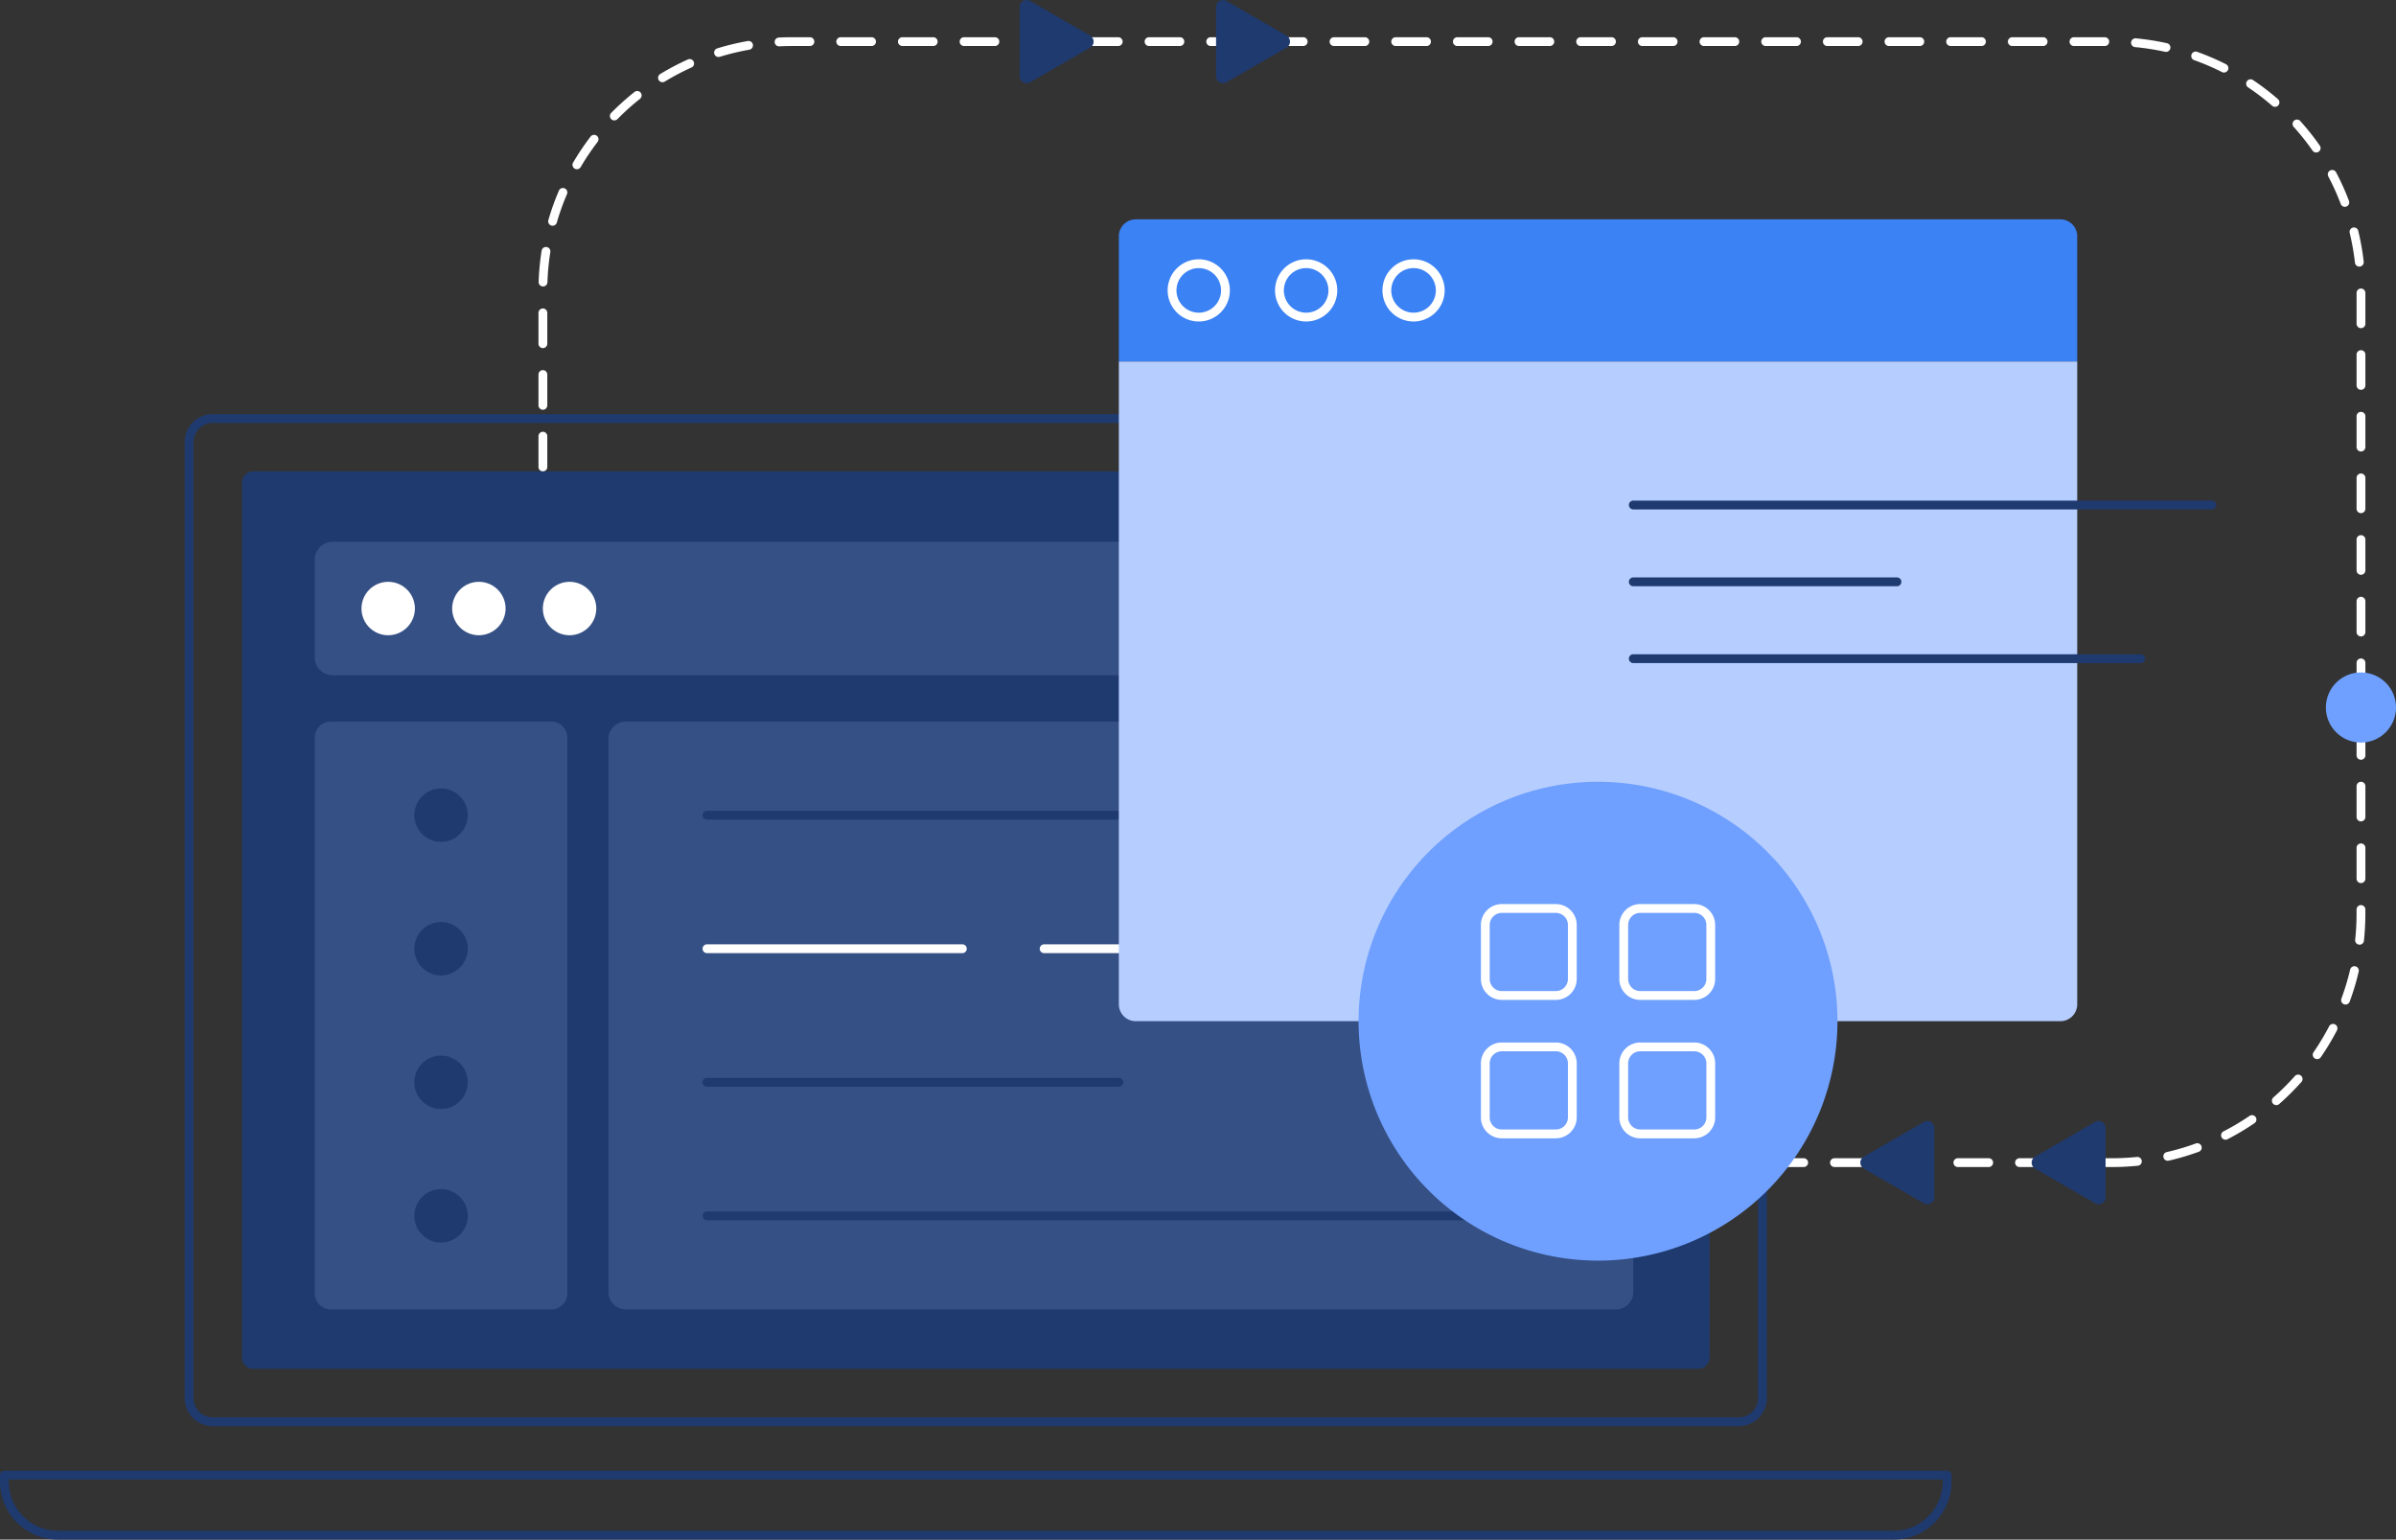 <svg xmlns="http://www.w3.org/2000/svg" xmlns:xlink="http://www.w3.org/1999/xlink" id="Group_13109" data-name="Group 13109" width="483.7" height="310.842" viewBox="0 0 483.7 310.842"><rect x="0" y="0" width="483.7" height="310.842" fill="#333333" stroke="none"/><defs><clipPath id="clip-path"><rect id="Rectangle_2439" data-name="Rectangle 2439" width="483.7" height="310.842" fill="none"></rect></clipPath><clipPath id="clip-path-3"><rect id="Rectangle_2434" data-name="Rectangle 2434" width="266.179" height="26.954" fill="none"></rect></clipPath><clipPath id="clip-path-4"><rect id="Rectangle_2435" data-name="Rectangle 2435" width="50.989" height="118.691" fill="none"></rect></clipPath><clipPath id="clip-path-5"><rect id="Rectangle_2436" data-name="Rectangle 2436" width="206.878" height="118.691" fill="none"></rect></clipPath><clipPath id="clip-path-6"><rect id="Rectangle_2437" data-name="Rectangle 2437" width="83.654" height="1.778" fill="none"></rect></clipPath></defs><g id="Group_13108" data-name="Group 13108" clip-path="url(#clip-path)"><g id="Group_13107" data-name="Group 13107" transform="translate(0 0)"><g id="Group_13106" data-name="Group 13106" clip-path="url(#clip-path)"><path id="Path_7417" data-name="Path 7417" d="M1049.474,278.695h-6.228a.889.889,0,0,1,0-1.779h6.228a50.154,50.154,0,0,0,5.031-.253.889.889,0,0,1,.179,1.769,51.9,51.9,0,0,1-5.211.263m-12.452,0H1030.8a.889.889,0,0,1,0-1.779h6.224a.889.889,0,0,1,0,1.779m-12.448,0h-6.224a.889.889,0,0,1,0-1.779h6.224a.889.889,0,0,1,0,1.779m-12.448,0H1005.9a.889.889,0,0,1,0-1.779h6.224a.889.889,0,0,1,0,1.779m-12.448,0h-6.224a.889.889,0,0,1,0-1.779h6.224a.889.889,0,0,1,0,1.779m-12.448,0h-6.224a.889.889,0,0,1,0-1.779h6.224a.889.889,0,0,1,0,1.779m-12.448,0h-6.224a.889.889,0,1,1,0-1.779h6.224a.889.889,0,0,1,0,1.779m-12.448,0h-6.224a.889.889,0,1,1,0-1.779h6.224a.889.889,0,0,1,0,1.779m-12.448,0h-6.224a.889.889,0,1,1,0-1.779h6.224a.889.889,0,1,1,0,1.779m-12.448,0h-6.224a.889.889,0,0,1,0-1.779h6.224a.889.889,0,0,1,0,1.779m-12.448,0h-6.224a.889.889,0,0,1,0-1.779h6.224a.889.889,0,1,1,0,1.779m-12.448,0h-6.224a.889.889,0,0,1,0-1.779h6.224a.889.889,0,0,1,0,1.779m-12.448,0h-6.224a.889.889,0,0,1,0-1.779h6.224a.889.889,0,1,1,0,1.779m-12.448,0h-6.224a.889.889,0,0,1,0-1.779h6.224a.889.889,0,0,1,0,1.779m-12.448,0h-6.224a.889.889,0,0,1,0-1.779H875.2a.889.889,0,0,1,0,1.779m-12.448,0h-6.224a.889.889,0,0,1,0-1.779h6.224a.889.889,0,0,1,0,1.779m-12.448,0h-6.224a.889.889,0,0,1,0-1.779H850.3a.889.889,0,0,1,0,1.779m-12.448,0h-6.224a.889.889,0,0,1,0-1.779h6.224a.889.889,0,0,1,0,1.779m-12.448,0h-6.224a.889.889,0,0,1,0-1.779h6.224a.889.889,0,1,1,0,1.779m-12.448,0h-6.224a.889.889,0,0,1,0-1.779h6.224a.889.889,0,1,1,0,1.779m-12.448,0h-6.224a.889.889,0,0,1,0-1.779h6.224a.889.889,0,1,1,0,1.779m-12.448,0h-5.11c-.377,0-.758,0-1.133-.012a.889.889,0,1,1,.039-1.778c.362.008.73.012,1.094.012h5.11a.889.889,0,0,1,0,1.779m-12.419-.528a.911.911,0,0,1-.129-.009,51.113,51.113,0,0,1-6.193-1.3.889.889,0,1,1,.473-1.714,49.33,49.33,0,0,0,5.977,1.254.889.889,0,0,1-.127,1.769m285.084-.739a.889.889,0,0,1-.2-1.756,49.164,49.164,0,0,0,5.857-1.731.889.889,0,1,1,.61,1.671,50.919,50.919,0,0,1-6.07,1.794.886.886,0,0,1-.2.023m-297.054-2.564a.887.887,0,0,1-.341-.068,51.112,51.112,0,0,1-5.684-2.789.889.889,0,1,1,.881-1.545,49.323,49.323,0,0,0,5.486,2.692.889.889,0,0,1-.342,1.71m308.717-1.689a.889.889,0,0,1-.407-1.68,49.536,49.536,0,0,0,5.248-3.119.889.889,0,1,1,1,1.47,51.32,51.32,0,0,1-5.437,3.232.885.885,0,0,1-.405.1m-319.5-4.461a.886.886,0,0,1-.532-.177,51.621,51.621,0,0,1-4.826-4.094.889.889,0,0,1,1.232-1.283,49.8,49.8,0,0,0,4.659,3.953.889.889,0,0,1-.533,1.6m329.759-2.525a.889.889,0,0,1-.588-1.557,49.751,49.751,0,0,0,4.331-4.309.889.889,0,0,1,1.329,1.181,51.592,51.592,0,0,1-4.486,4.463.885.885,0,0,1-.587.221m-338.712-6.073a.887.887,0,0,1-.69-.328,51.441,51.441,0,0,1-3.68-5.146.889.889,0,1,1,1.508-.943,49.71,49.71,0,0,0,3.553,4.967.889.889,0,0,1-.689,1.45m346.955-3.208a.889.889,0,0,1-.732-1.393,49.551,49.551,0,0,0,3.148-5.237.889.889,0,0,1,1.578.82,51.449,51.449,0,0,1-3.261,5.426.888.888,0,0,1-.733.385M737.354,249.6a.889.889,0,0,1-.807-.515,50.977,50.977,0,0,1-2.306-5.894.889.889,0,1,1,1.693-.543,49.221,49.221,0,0,0,2.225,5.688.89.89,0,0,1-.806,1.264m359.261-3.709a.89.89,0,0,1-.833-1.2,49.188,49.188,0,0,0,1.76-5.852.889.889,0,0,1,1.732.405,50.945,50.945,0,0,1-1.824,6.065.89.89,0,0,1-.834.581m-363.054-8.11a.889.889,0,0,1-.873-.725,51.342,51.342,0,0,1-.782-6.279.889.889,0,1,1,1.775-.111,49.624,49.624,0,0,0,.755,6.061.891.891,0,0,1-.875,1.054m365.886-3.98a.9.9,0,0,1-.095-.005.889.889,0,0,1-.79-.978,50.228,50.228,0,0,0,.278-5.269V226.7a.889.889,0,1,1,1.778,0v.849a51.969,51.969,0,0,1-.288,5.456.889.889,0,0,1-.883.8M732.7,225.386a.889.889,0,0,1-.889-.889v-6.224a.889.889,0,0,1,1.778,0V224.5a.889.889,0,0,1-.889.889m367.033-4.023a.889.889,0,0,1-.889-.889v-6.224a.889.889,0,1,1,1.778,0v6.224a.889.889,0,0,1-.889.889M732.7,212.938a.889.889,0,0,1-.889-.889v-6.224a.889.889,0,0,1,1.778,0v6.224a.889.889,0,0,1-.889.889m367.033-4.024a.889.889,0,0,1-.889-.889V201.8a.889.889,0,1,1,1.778,0v6.224a.889.889,0,0,1-.889.889M732.7,200.49a.889.889,0,0,1-.889-.889v-6.224a.889.889,0,1,1,1.778,0V199.6a.889.889,0,0,1-.889.889m367.033-4.024a.889.889,0,0,1-.889-.889v-6.224a.889.889,0,1,1,1.778,0v6.224a.889.889,0,0,1-.889.889M732.7,188.043a.889.889,0,0,1-.889-.889v-6.224a.889.889,0,0,1,1.778,0v6.224a.889.889,0,0,1-.889.889m367.033-4.024a.889.889,0,0,1-.889-.889v-6.224a.889.889,0,1,1,1.778,0v6.224a.889.889,0,0,1-.889.889M732.7,175.595a.889.889,0,0,1-.889-.889v-6.224a.889.889,0,1,1,1.778,0v6.224a.889.889,0,0,1-.889.889m367.033-4.024a.889.889,0,0,1-.889-.889v-6.224a.889.889,0,1,1,1.778,0v6.224a.889.889,0,0,1-.889.889M732.7,163.147a.889.889,0,0,1-.889-.889v-6.224a.889.889,0,1,1,1.778,0v6.224a.889.889,0,0,1-.889.889m367.033-4.024a.889.889,0,0,1-.889-.889V152.01a.889.889,0,0,1,1.778,0v6.224a.889.889,0,0,1-.889.889M732.7,150.7a.889.889,0,0,1-.889-.889v-6.224a.889.889,0,1,1,1.778,0v6.224a.889.889,0,0,1-.889.889m367.033-4.024a.889.889,0,0,1-.889-.889v-6.224a.889.889,0,1,1,1.778,0v6.224a.889.889,0,0,1-.889.889M732.7,138.251a.889.889,0,0,1-.889-.889v-6.224a.889.889,0,0,1,1.778,0v6.224a.889.889,0,0,1-.889.889m367.033-4.024a.889.889,0,0,1-.889-.889v-6.224a.889.889,0,1,1,1.778,0v6.224a.889.889,0,0,1-.889.889M732.7,125.8a.889.889,0,0,1-.889-.889V118.69a.889.889,0,1,1,1.778,0v6.224a.889.889,0,0,1-.889.889m367.033-4.023a.889.889,0,0,1-.889-.889v-6.224a.889.889,0,1,1,1.778,0v6.224a.889.889,0,0,1-.889.889M732.7,113.355a.889.889,0,0,1-.889-.889v-6.224a.889.889,0,1,1,1.778,0v6.224a.889.889,0,0,1-.889.889m367.033-4.024a.889.889,0,0,1-.889-.889v-6.224a.889.889,0,1,1,1.778,0v6.224a.889.889,0,0,1-.889.889m-367-8.423h-.03a.889.889,0,0,1-.859-.918,51.616,51.616,0,0,1,.6-6.3.889.889,0,0,1,1.757.278,49.865,49.865,0,0,0-.579,6.081.889.889,0,0,1-.888.859M1099.4,96.9a.889.889,0,0,1-.882-.789,49.435,49.435,0,0,0-1.063-6.014.889.889,0,0,1,1.729-.418,51.188,51.188,0,0,1,1.1,6.232.889.889,0,0,1-.885.989m-364.74-8.249a.89.89,0,0,1-.855-1.136,50.965,50.965,0,0,1,2.134-5.962.889.889,0,0,1,1.634.7,49.187,49.187,0,0,0-2.059,5.754.889.889,0,0,1-.854.643m361.824-3.815a.89.89,0,0,1-.832-.574,49.277,49.277,0,0,0-2.514-5.567.889.889,0,1,1,1.572-.831,51.021,51.021,0,0,1,2.6,5.768.889.889,0,0,1-.831,1.2M739.568,77.24A.889.889,0,0,1,738.8,75.9a51.47,51.47,0,0,1,3.533-5.252.889.889,0,1,1,1.411,1.082,49.65,49.65,0,0,0-3.411,5.07.889.889,0,0,1-.768.44m351.122-3.378a.889.889,0,0,1-.73-.38,49.766,49.766,0,0,0-3.8-4.781.889.889,0,1,1,1.321-1.19,51.5,51.5,0,0,1,3.938,4.952.889.889,0,0,1-.728,1.4M747.121,67.385a.889.889,0,0,1-.634-1.513,51.658,51.658,0,0,1,4.706-4.23.889.889,0,0,1,1.105,1.393,49.857,49.857,0,0,0-4.543,4.083.886.886,0,0,1-.634.266M1082.38,64.64a.886.886,0,0,1-.582-.217,49.742,49.742,0,0,0-4.854-3.711.889.889,0,0,1,.991-1.477,51.521,51.521,0,0,1,5.028,3.844.889.889,0,0,1-.583,1.561M756.845,59.673a.889.889,0,0,1-.464-1.649,51.229,51.229,0,0,1,5.6-2.95.889.889,0,0,1,.73,1.621,49.458,49.458,0,0,0-5.4,2.847.884.884,0,0,1-.462.13m315.223-1.95a.885.885,0,0,1-.4-.1,49.271,49.271,0,0,0-5.617-2.407.889.889,0,1,1,.6-1.675,50.987,50.987,0,0,1,5.82,2.494.889.889,0,0,1-.4,1.683M768.16,54.58a.889.889,0,0,1-.261-1.739,50.994,50.994,0,0,1,6.153-1.48.889.889,0,1,1,.307,1.751,49.214,49.214,0,0,0-5.938,1.428.891.891,0,0,1-.262.04m292.211-1.027a.883.883,0,0,1-.193-.021,49.493,49.493,0,0,0-6.034-.946.889.889,0,1,1,.166-1.77,51.279,51.279,0,0,1,6.252.98.889.889,0,0,1-.191,1.758M780.384,52.432a.889.889,0,0,1-.044-1.777c.864-.044,1.741-.066,2.608-.066h3.659a.889.889,0,0,1,0,1.778h-3.659c-.837,0-1.685.021-2.519.063h-.045m267.629-.064h-6.224a.889.889,0,1,1,0-1.778h6.224a.889.889,0,0,1,0,1.778m-12.448,0h-6.224a.889.889,0,1,1,0-1.778h6.224a.889.889,0,1,1,0,1.778m-12.448,0h-6.224a.889.889,0,1,1,0-1.778h6.224a.889.889,0,1,1,0,1.778m-12.448,0h-6.224a.889.889,0,1,1,0-1.778h6.224a.889.889,0,0,1,0,1.778m-12.448,0H992a.889.889,0,1,1,0-1.778h6.224a.889.889,0,0,1,0,1.778m-12.448,0h-6.224a.889.889,0,0,1,0-1.778h6.224a.889.889,0,0,1,0,1.778m-12.448,0H967.1a.889.889,0,0,1,0-1.778h6.224a.889.889,0,1,1,0,1.778m-12.448,0h-6.224a.889.889,0,0,1,0-1.778h6.224a.889.889,0,0,1,0,1.778m-12.448,0h-6.224a.889.889,0,0,1,0-1.778h6.224a.889.889,0,0,1,0,1.778m-12.448,0h-6.224a.889.889,0,0,1,0-1.778h6.224a.889.889,0,0,1,0,1.778m-12.448,0H917.31a.889.889,0,0,1,0-1.778h6.224a.889.889,0,0,1,0,1.778m-12.448,0h-6.224a.889.889,0,0,1,0-1.778h6.224a.889.889,0,1,1,0,1.778m-12.448,0h-6.224a.889.889,0,0,1,0-1.778h6.224a.889.889,0,0,1,0,1.778m-12.448,0h-6.224a.889.889,0,1,1,0-1.778h6.224a.889.889,0,1,1,0,1.778m-12.448,0h-6.224a.889.889,0,1,1,0-1.778h6.224a.889.889,0,0,1,0,1.778m-12.448,0h-6.224a.889.889,0,0,1,0-1.778h6.224a.889.889,0,0,1,0,1.778m-12.448,0h-6.224a.889.889,0,0,1,0-1.778h6.224a.889.889,0,0,1,0,1.778m-12.448,0h-6.224a.889.889,0,0,1,0-1.778H836.4a.889.889,0,1,1,0,1.778m-12.448,0h-6.224a.889.889,0,0,1,0-1.778h6.224a.889.889,0,0,1,0,1.778m-12.448,0h-6.224a.889.889,0,1,1,0-1.778H811.5a.889.889,0,1,1,0,1.778m-12.448,0h-6.224a.889.889,0,1,1,0-1.778h6.224a.889.889,0,0,1,0,1.778" transform="translate(-623.103 -43.074)" fill="#fff"></path><path id="Path_7418" data-name="Path 7418" d="M382.271,2012.916H11.7a11.713,11.713,0,0,1-11.7-11.7V1999.9a.889.889,0,0,1,.889-.889H393.082a.889.889,0,0,1,.889.889v1.319a11.713,11.713,0,0,1-11.7,11.7M1.778,2000.786v.43a9.933,9.933,0,0,0,9.922,9.922H382.271a9.933,9.933,0,0,0,9.922-9.922v-.43Z" transform="translate(0 -1702.074)" fill="#1f3a6f"></path><path id="Path_7419" data-name="Path 7419" d="M564.743,767.148H256.668A5.671,5.671,0,0,1,251,761.484v-193a5.671,5.671,0,0,1,5.664-5.664H564.743a5.67,5.67,0,0,1,5.664,5.664v193a5.67,5.67,0,0,1-5.664,5.664M256.668,564.6a3.89,3.89,0,0,0-3.886,3.886v193a3.89,3.89,0,0,0,3.886,3.886H564.743a3.89,3.89,0,0,0,3.886-3.886v-193a3.89,3.89,0,0,0-3.886-3.886Z" transform="translate(-213.72 -479.217)" fill="#1f3a6f"></path><path id="Path_7420" data-name="Path 7420" d="M328.82,819.527V642.956a2.32,2.32,0,0,1,2.319-2.32H622.785a2.32,2.32,0,0,1,2.32,2.32V819.527a2.319,2.319,0,0,1-2.32,2.319H331.139a2.319,2.319,0,0,1-2.319-2.319" transform="translate(-279.977 -545.475)" fill="#1f3a6f"></path><g id="Group_13096" data-name="Group 13096" transform="translate(63.544 109.385)" opacity="0.15"><g id="Group_13095" data-name="Group 13095"><g id="Group_13094" data-name="Group 13094" clip-path="url(#clip-path-3)"><path id="Path_7421" data-name="Path 7421" d="M690.347,763.352H431.412a3.622,3.622,0,0,1-3.622-3.622V740.019a3.622,3.622,0,0,1,3.622-3.622H690.347a3.622,3.622,0,0,1,3.622,3.622V759.73a3.622,3.622,0,0,1-3.622,3.622" transform="translate(-427.79 -736.397)" fill="#b6cdff"></path></g></g></g><g id="Group_13099" data-name="Group 13099" transform="translate(63.544 145.684)" opacity="0.15"><g id="Group_13098" data-name="Group 13098"><g id="Group_13097" data-name="Group 13097" clip-path="url(#clip-path-4)"><path id="Path_7422" data-name="Path 7422" d="M475.522,1099.457H431.047a3.257,3.257,0,0,1-3.257-3.257V984.023a3.257,3.257,0,0,1,3.257-3.257h44.475a3.257,3.257,0,0,1,3.257,3.257V1096.2a3.257,3.257,0,0,1-3.257,3.257" transform="translate(-427.79 -980.767)" fill="#b6cdff"></path></g></g></g><g id="Group_13102" data-name="Group 13102" transform="translate(122.845 145.684)" opacity="0.15"><g id="Group_13101" data-name="Group 13101"><g id="Group_13100" data-name="Group 13100" clip-path="url(#clip-path-5)"><path id="Path_7423" data-name="Path 7423" d="M1030.391,1099.457H830.51a3.5,3.5,0,0,1-3.5-3.5V984.265a3.5,3.5,0,0,1,3.5-3.5h199.881a3.5,3.5,0,0,1,3.5,3.5v111.694a3.5,3.5,0,0,1-3.5,3.5" transform="translate(-827.011 -980.767)" fill="#b6cdff"></path></g></g></g><path id="Path_7424" data-name="Path 7424" d="M496.693,801.617h0a5.391,5.391,0,1,1,5.391-5.391,5.407,5.407,0,0,1-5.391,5.391" transform="translate(-418.324 -673.364)" fill="#fff"></path><path id="Path_7425" data-name="Path 7425" d="M568.523,1082.491h0a5.391,5.391,0,1,1,5.391-5.391,5.407,5.407,0,0,1-5.391,5.391" transform="translate(-479.484 -912.517)" fill="#1f3a6f"></path><path id="Path_7426" data-name="Path 7426" d="M568.523,1264.017h0a5.391,5.391,0,1,1,5.391-5.391,5.407,5.407,0,0,1-5.391,5.391" transform="translate(-479.484 -1067.079)" fill="#1f3a6f"></path><path id="Path_7427" data-name="Path 7427" d="M568.523,1445.543h0a5.391,5.391,0,1,1,5.391-5.391,5.407,5.407,0,0,1-5.391,5.391" transform="translate(-479.484 -1221.641)" fill="#1f3a6f"></path><path id="Path_7428" data-name="Path 7428" d="M568.523,1627.069h0a5.391,5.391,0,1,1,5.391-5.391,5.407,5.407,0,0,1-5.391,5.391" transform="translate(-479.484 -1376.203)" fill="#1f3a6f"></path><path id="Path_7429" data-name="Path 7429" d="M619.938,801.617h0a5.391,5.391,0,1,1,5.391-5.391,5.407,5.407,0,0,1-5.391,5.391" transform="translate(-523.262 -673.364)" fill="#fff"></path><path id="Path_7430" data-name="Path 7430" d="M743.183,801.617h0a5.391,5.391,0,1,1,5.391-5.391,5.407,5.407,0,0,1-5.391,5.391" transform="translate(-628.2 -673.364)" fill="#fff"></path><path id="Path_7431" data-name="Path 7431" d="M1076.7,1103.8H955.745a.889.889,0,1,1,0-1.778H1076.7a.889.889,0,0,1,0,1.778" transform="translate(-813.021 -938.323)" fill="#1f3a6f"></path><path id="Path_7432" data-name="Path 7432" d="M1007.3,1285.321H955.745a.889.889,0,1,1,0-1.778H1007.3a.889.889,0,1,1,0,1.778" transform="translate(-813.021 -1092.885)" fill="#fff"></path><g id="Group_13105" data-name="Group 13105" transform="translate(209.895 190.658)" opacity="0.99"><g id="Group_13104" data-name="Group 13104"><g id="Group_13103" data-name="Group 13103" clip-path="url(#clip-path-6)"><path id="Path_7433" data-name="Path 7433" d="M1495.818,1285.321h-81.875a.889.889,0,0,1,0-1.778h81.875a.889.889,0,0,1,0,1.778" transform="translate(-1413.053 -1283.543)" fill="#fff"></path></g></g></g><path id="Path_7434" data-name="Path 7434" d="M1038.892,1466.846H955.745a.889.889,0,1,1,0-1.778h83.147a.889.889,0,1,1,0,1.778" transform="translate(-813.021 -1247.446)" fill="#1f3a6f"></path><path id="Path_7435" data-name="Path 7435" d="M1122.865,1648.372H955.745a.889.889,0,0,1,0-1.778h167.12a.889.889,0,0,1,0,1.778" transform="translate(-813.021 -1402.008)" fill="#1f3a6f"></path><path id="Path_7436" data-name="Path 7436" d="M1710.662,624.479H1524.019a3.416,3.416,0,0,1-3.416-3.416V491.276h193.475V621.063a3.416,3.416,0,0,1-3.416,3.416" transform="translate(-1294.732 -418.301)" fill="#b6cdff"></path><path id="Path_7437" data-name="Path 7437" d="M1714.078,326.836H1520.6V301.565a3.416,3.416,0,0,1,3.416-3.416h186.643a3.415,3.415,0,0,1,3.416,3.416Z" transform="translate(-1294.732 -253.862)" fill="#3b82f4"></path><path id="Path_7438" data-name="Path 7438" d="M1593.2,364.994a6.28,6.28,0,1,1,6.28-6.28,6.287,6.287,0,0,1-6.28,6.28m0-10.782a4.5,4.5,0,1,0,4.5,4.5,4.507,4.507,0,0,0-4.5-4.5" transform="translate(-1351.196 -300.083)" fill="#fff"></path><path id="Path_7439" data-name="Path 7439" d="M1739.165,364.994a6.28,6.28,0,1,1,6.28-6.28,6.287,6.287,0,0,1-6.28,6.28m0-10.782a4.5,4.5,0,1,0,4.5,4.5,4.507,4.507,0,0,0-4.5-4.5" transform="translate(-1475.481 -300.083)" fill="#fff"></path><path id="Path_7440" data-name="Path 7440" d="M1885.132,364.994a6.28,6.28,0,1,1,6.28-6.28,6.287,6.287,0,0,1-6.28,6.28m0-10.782a4.5,4.5,0,1,0,4.5,4.5,4.507,4.507,0,0,0-4.5-4.5" transform="translate(-1599.766 -300.083)" fill="#fff"></path><path id="Path_7441" data-name="Path 7441" d="M1943.1,1110.926a48.34,48.34,0,1,1-48.34-48.34,48.34,48.34,0,0,1,48.34,48.34" transform="translate(-1572.155 -904.749)" fill="#6fa0ff"></path><path id="Path_7442" data-name="Path 7442" d="M2027.792,1248.17h-10.913a4.221,4.221,0,0,1-4.216-4.216v-10.913a4.221,4.221,0,0,1,4.216-4.216h10.913a4.221,4.221,0,0,1,4.216,4.216v10.913a4.221,4.221,0,0,1-4.216,4.216m-10.913-17.567a2.441,2.441,0,0,0-2.438,2.438v10.913a2.441,2.441,0,0,0,2.438,2.438h10.913a2.441,2.441,0,0,0,2.438-2.438v-10.913a2.441,2.441,0,0,0-2.438-2.438Z" transform="translate(-1713.701 -1046.294)" fill="#fff"></path><path id="Path_7443" data-name="Path 7443" d="M2215.941,1248.17h-10.913a4.221,4.221,0,0,1-4.216-4.216v-10.913a4.221,4.221,0,0,1,4.216-4.216h10.913a4.221,4.221,0,0,1,4.216,4.216v10.913a4.221,4.221,0,0,1-4.216,4.216m-10.913-17.567a2.441,2.441,0,0,0-2.438,2.438v10.913a2.441,2.441,0,0,0,2.438,2.438h10.913a2.441,2.441,0,0,0,2.438-2.438v-10.913a2.441,2.441,0,0,0-2.438-2.438Z" transform="translate(-1873.902 -1046.294)" fill="#fff"></path><path id="Path_7444" data-name="Path 7444" d="M2027.792,1436.32h-10.913a4.221,4.221,0,0,1-4.216-4.216v-10.913a4.221,4.221,0,0,1,4.216-4.216h10.913a4.221,4.221,0,0,1,4.216,4.216V1432.1a4.221,4.221,0,0,1-4.216,4.216m-10.913-17.567a2.441,2.441,0,0,0-2.438,2.438V1432.1a2.441,2.441,0,0,0,2.438,2.438h10.913a2.441,2.441,0,0,0,2.438-2.438v-10.913a2.441,2.441,0,0,0-2.438-2.438Z" transform="translate(-1713.701 -1206.497)" fill="#fff"></path><path id="Path_7445" data-name="Path 7445" d="M2215.941,1436.32h-10.913a4.221,4.221,0,0,1-4.216-4.216v-10.913a4.221,4.221,0,0,1,4.216-4.216h10.913a4.221,4.221,0,0,1,4.216,4.216V1432.1a4.221,4.221,0,0,1-4.216,4.216m-10.913-17.567a2.441,2.441,0,0,0-2.438,2.438V1432.1a2.441,2.441,0,0,0,2.438,2.438h10.913a2.441,2.441,0,0,0,2.438-2.438v-10.913a2.441,2.441,0,0,0-2.438-2.438Z" transform="translate(-1873.902 -1206.497)" fill="#fff"></path><path id="Path_7446" data-name="Path 7446" d="M2331.458,682.2h-116.8a.889.889,0,0,1,0-1.778h116.8a.889.889,0,0,1,0,1.778" transform="translate(-1884.932 -579.352)" fill="#1f3a6f"></path><path id="Path_7447" data-name="Path 7447" d="M2267.889,786.628h-53.234a.889.889,0,0,1,0-1.778h53.234a.889.889,0,0,1,0,1.778" transform="translate(-1884.932 -668.268)" fill="#1f3a6f"></path><path id="Path_7448" data-name="Path 7448" d="M2317.082,891.055H2214.655a.889.889,0,0,1,0-1.778h102.427a.889.889,0,1,1,0,1.778" transform="translate(-1884.932 -757.183)" fill="#1f3a6f"></path><path id="Path_7449" data-name="Path 7449" d="M1400.04,7.19l-12.127-7a1.4,1.4,0,0,0-2.1,1.213v14a1.4,1.4,0,0,0,2.1,1.213l12.127-7a1.4,1.4,0,0,0,0-2.425" transform="translate(-1179.964 0.001)" fill="#1f3a6f"></path><path id="Path_7450" data-name="Path 7450" d="M1666.944,7.19l-12.127-7a1.4,1.4,0,0,0-2.1,1.213v14a1.4,1.4,0,0,0,2.1,1.213l12.127-7a1.4,1.4,0,0,0,0-2.425" transform="translate(-1407.222 0.001)" fill="#1f3a6f"></path><path id="Path_7451" data-name="Path 7451" d="M2529.067,1533.287l12.127,7a1.4,1.4,0,0,0,2.1-1.213v-14a1.4,1.4,0,0,0-2.1-1.213l-12.127,7a1.4,1.4,0,0,0,0,2.425" transform="translate(-2152.802 -1297.344)" fill="#1f3a6f"></path><path id="Path_7452" data-name="Path 7452" d="M2761.842,1533.287l12.127,7a1.4,1.4,0,0,0,2.1-1.213v-14a1.4,1.4,0,0,0-2.1-1.213l-12.127,7a1.4,1.4,0,0,0,0,2.425" transform="translate(-2351 -1297.343)" fill="#1f3a6f"></path><path id="Path_7453" data-name="Path 7453" d="M3175.236,921.07a7.076,7.076,0,1,1-7.075-7.076,7.075,7.075,0,0,1,7.075,7.076" transform="translate(-2691.536 -778.229)" fill="#6fa0ff"></path></g></g></g></svg>